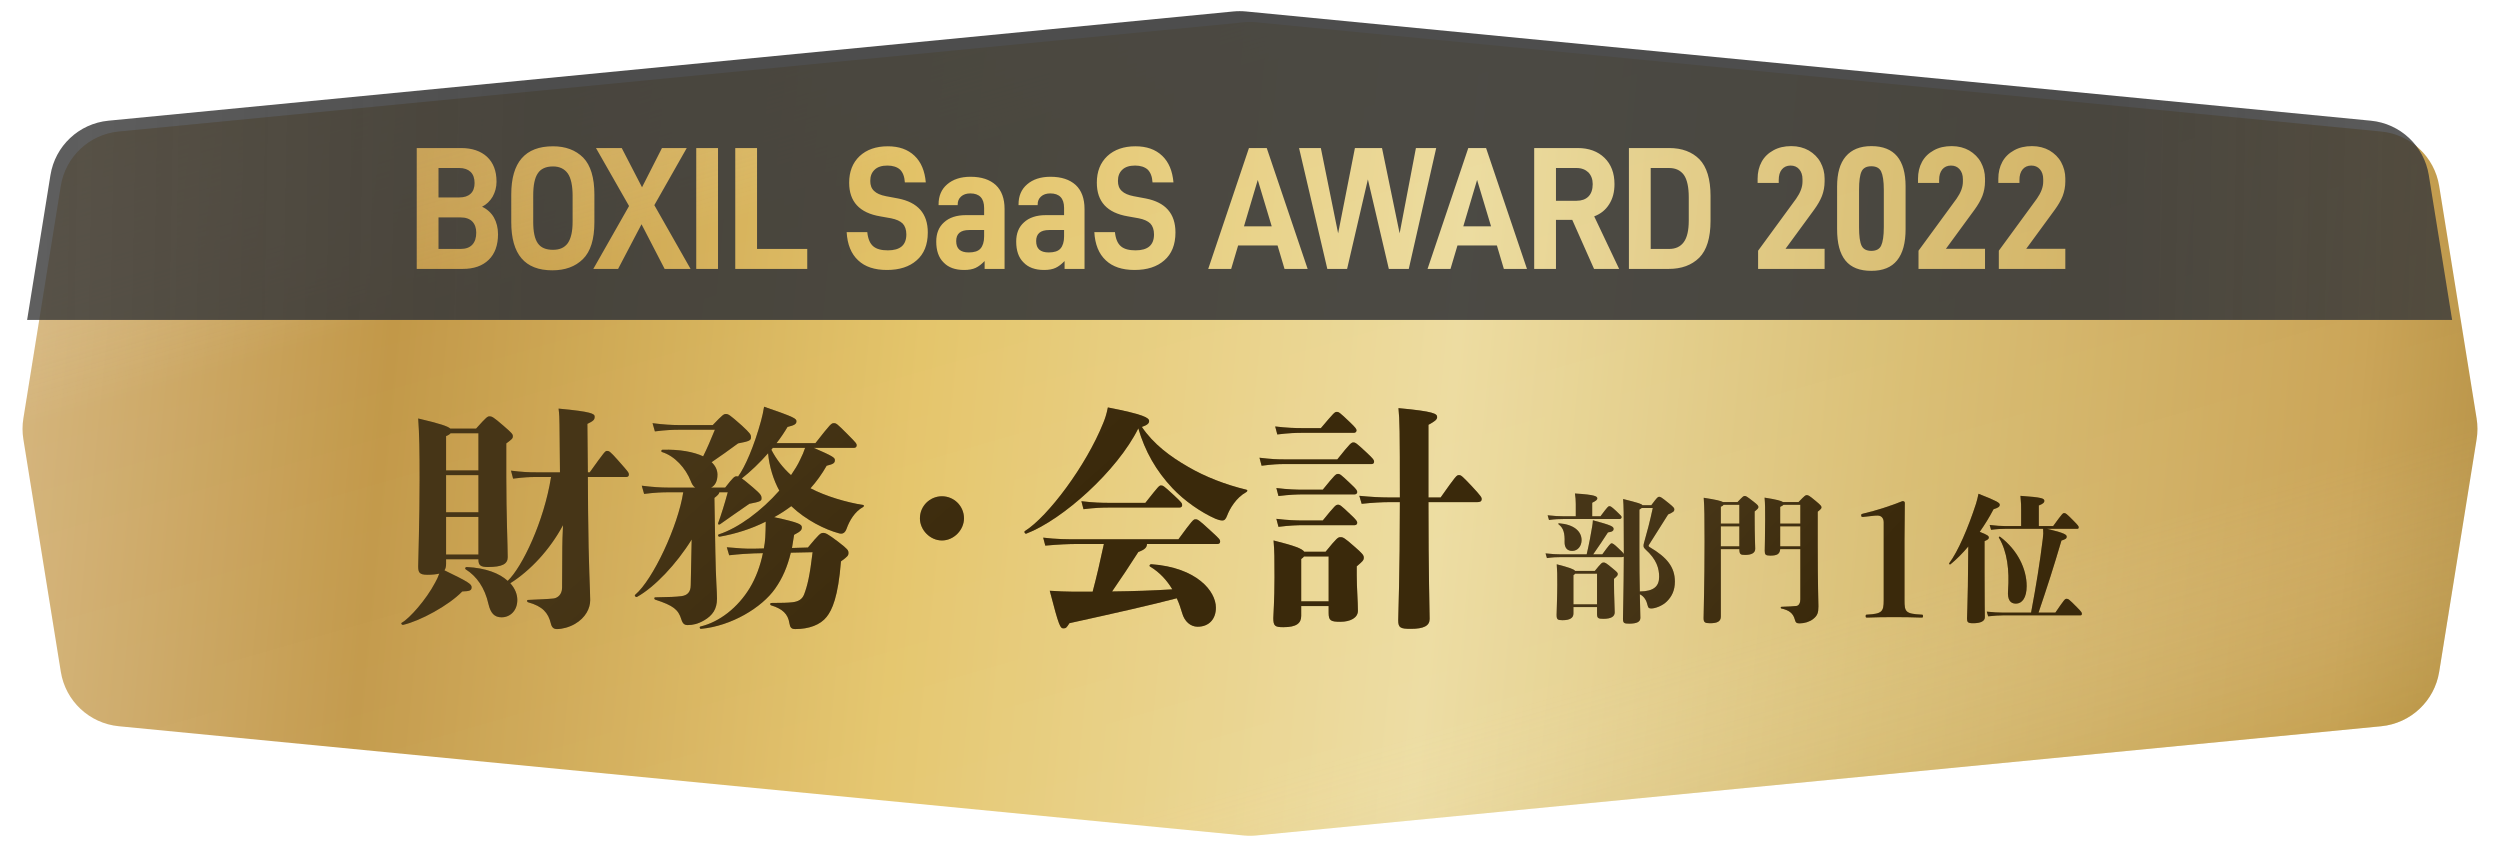 <svg width="461" height="159" viewBox="0 0 461 159" fill="none" xmlns="http://www.w3.org/2000/svg">
<g filter="url(#filter0_d_3095_27392)">
<path d="M9.215 32.292C10.082 26.907 14.473 22.784 19.902 22.256L227.34 2.113C228.111 2.038 228.888 2.038 229.659 2.113L437.097 22.256C442.526 22.784 446.917 26.907 447.784 32.292L454.692 75.178C454.896 76.442 454.896 77.731 454.692 78.995L447.784 121.881C446.917 127.267 442.526 131.389 437.097 131.917L229.659 152.06C228.888 152.135 228.111 152.135 227.34 152.06L19.902 131.917C14.473 131.389 10.082 127.267 9.215 121.881L2.307 78.995C2.103 77.731 2.103 76.442 2.307 75.178L9.215 32.292Z" fill="url(#paint0_linear_3095_27392)"/>
<path d="M9.215 32.292C10.082 26.907 14.473 22.784 19.902 22.256L227.34 2.113C228.111 2.038 228.888 2.038 229.659 2.113L437.097 22.256C442.526 22.784 446.917 26.907 447.784 32.292L454.692 75.178C454.896 76.442 454.896 77.731 454.692 78.995L447.784 121.881C446.917 127.267 442.526 131.389 437.097 131.917L229.659 152.06C228.888 152.135 228.111 152.135 227.34 152.06L19.902 131.917C14.473 131.389 10.082 127.267 9.215 121.881L2.307 78.995C2.103 77.731 2.103 76.442 2.307 75.178L9.215 32.292Z" fill="url(#paint1_linear_3095_27392)" fill-opacity="0.3" style="mix-blend-mode:hard-light"/>
</g>
<path fill-rule="evenodd" clip-rule="evenodd" d="M5 59H452.173L447.871 32.292C447.004 26.907 442.613 22.784 437.184 22.256L229.747 2.113C228.975 2.038 228.198 2.038 227.427 2.113L19.989 22.256C14.56 22.784 10.169 26.906 9.302 32.292L5 59ZM324.195 49.588H336.457V45.873H329.254L334.526 38.669C335.139 37.83 335.63 36.99 335.967 36.15C336.273 35.342 336.457 34.438 336.457 33.469V32.919C336.457 31.821 336.181 30.82 335.691 29.915C335.201 29.011 334.465 28.3 333.545 27.751C332.626 27.234 331.553 26.943 330.326 26.943C329.039 26.943 327.935 27.202 327.016 27.719C326.065 28.235 325.33 28.946 324.839 29.851C324.349 30.755 324.104 31.789 324.104 32.952V33.727H327.997V33.21C327.997 32.37 328.181 31.724 328.579 31.24C328.947 30.788 329.499 30.529 330.173 30.529C330.848 30.529 331.369 30.755 331.767 31.207C332.166 31.66 332.38 32.273 332.38 33.049V33.501C332.38 34.502 331.982 35.536 331.215 36.634L324.195 46.228V49.588ZM101.849 49.846C96.791 49.846 94.277 46.907 94.277 40.963V35.859C94.277 29.948 96.822 26.976 101.972 26.976C104.301 26.976 106.171 27.686 107.551 29.075C108.899 30.464 109.605 32.726 109.605 35.859V40.963C109.605 44.129 108.899 46.39 107.489 47.779C106.079 49.168 104.209 49.846 101.849 49.846ZM101.972 46.067C103.198 46.067 104.087 45.679 104.7 44.839C105.282 43.999 105.589 42.707 105.589 40.898V36.085C105.589 34.212 105.282 32.823 104.7 31.983C104.087 31.143 103.198 30.691 101.972 30.691C100.684 30.691 99.734 31.11 99.182 31.95C98.6 32.79 98.324 34.147 98.324 36.085V40.898C98.324 42.74 98.6 44.064 99.182 44.872C99.734 45.679 100.684 46.067 101.972 46.067ZM88.892 38.12C89.843 38.573 90.579 39.251 91.069 40.091C91.559 40.963 91.835 41.997 91.835 43.192C91.835 45.227 91.253 46.81 90.119 47.908C88.954 49.039 87.36 49.588 85.337 49.588H76.845V27.299H84.999C87.053 27.299 88.647 27.848 89.812 28.914C90.977 30.012 91.559 31.53 91.559 33.501C91.559 34.502 91.314 35.407 90.854 36.247C90.364 37.087 89.72 37.7 88.892 38.12ZM84.693 30.981H80.861V36.408H84.693C85.612 36.408 86.287 36.182 86.777 35.73C87.268 35.278 87.513 34.599 87.513 33.759C87.513 32.855 87.268 32.176 86.777 31.692C86.287 31.24 85.612 30.981 84.693 30.981ZM84.938 45.905C85.888 45.905 86.593 45.647 87.084 45.13C87.574 44.613 87.82 43.87 87.82 42.901C87.82 42.029 87.574 41.351 87.084 40.834C86.593 40.349 85.888 40.091 84.938 40.091H80.861V45.905H84.938ZM115.998 37.991L109.407 49.588H113.975L118.297 41.351L122.558 49.588H127.34L120.658 37.83L126.635 27.299H122.068L118.389 34.535L114.649 27.299H109.898L115.998 37.991ZM128.387 49.588V27.299H132.402V49.588H128.387ZM135.582 27.299V49.588H148.856V45.905H139.598V27.299H135.582ZM163.544 49.782C161.275 49.782 159.497 49.2 158.241 48.005C156.953 46.81 156.248 45.066 156.125 42.804H159.927C160.049 44.032 160.417 44.904 161.03 45.421C161.643 45.938 162.532 46.164 163.728 46.164C165.996 46.164 167.13 45.195 167.13 43.224C167.13 42.352 166.885 41.674 166.456 41.221C165.996 40.769 165.291 40.446 164.31 40.252L162.318 39.897C158.486 39.251 156.585 37.184 156.585 33.695C156.585 31.627 157.229 30.012 158.516 28.785C159.804 27.589 161.551 26.976 163.697 26.976C165.782 26.976 167.406 27.557 168.633 28.72C169.859 29.883 170.533 31.53 170.717 33.63H166.855C166.793 32.564 166.487 31.789 165.966 31.272C165.414 30.788 164.647 30.529 163.636 30.529C162.594 30.529 161.797 30.788 161.275 31.304C160.724 31.821 160.478 32.499 160.478 33.372C160.478 34.147 160.693 34.761 161.183 35.213C161.643 35.665 162.379 35.988 163.391 36.182L165.628 36.602C169.246 37.313 171.085 39.38 171.085 42.869C171.085 45.13 170.38 46.842 169.031 48.005C167.682 49.2 165.843 49.782 163.544 49.782ZM183.618 34.115C182.515 33.113 180.982 32.596 178.959 32.596C177.15 32.596 175.709 33.081 174.667 33.986C173.594 34.89 173.073 36.15 173.073 37.7V37.83H176.598V37.733C176.598 37.119 176.782 36.634 177.211 36.247C177.64 35.859 178.192 35.665 178.928 35.665C180.614 35.665 181.472 36.57 181.472 38.346V39.671H178.1C176.384 39.671 175.035 40.123 174.085 40.995C173.104 41.867 172.644 43.063 172.644 44.549C172.644 46.196 173.073 47.488 173.993 48.393C174.882 49.33 176.138 49.782 177.794 49.782C178.652 49.782 179.357 49.653 179.909 49.394C180.461 49.136 181.012 48.716 181.564 48.134V49.588H185.243V38.54C185.243 36.602 184.691 35.116 183.618 34.115ZM180.798 45.841C180.369 46.325 179.633 46.551 178.652 46.551C177.089 46.551 176.322 45.873 176.322 44.452C176.322 43.095 177.119 42.417 178.713 42.417H181.472V43.612C181.472 44.613 181.227 45.356 180.798 45.841ZM193.703 32.596C195.726 32.596 197.259 33.113 198.362 34.115C199.435 35.116 199.987 36.602 199.987 38.54V49.588H196.308V48.134C195.757 48.716 195.205 49.136 194.653 49.394C194.101 49.653 193.396 49.782 192.538 49.782C190.883 49.782 189.626 49.33 188.737 48.393C187.817 47.488 187.388 46.196 187.388 44.549C187.388 43.063 187.848 41.867 188.829 40.995C189.779 40.123 191.128 39.671 192.844 39.671H196.216V38.346C196.216 36.57 195.358 35.665 193.672 35.665C192.936 35.665 192.385 35.859 191.955 36.247C191.526 36.634 191.342 37.119 191.342 37.733V37.83H187.817V37.7C187.817 36.15 188.338 34.89 189.411 33.986C190.453 33.081 191.894 32.596 193.703 32.596ZM193.396 46.551C194.377 46.551 195.113 46.325 195.542 45.841C195.971 45.356 196.216 44.613 196.216 43.612V42.417H193.458C191.864 42.417 191.066 43.095 191.066 44.452C191.066 45.873 191.833 46.551 193.396 46.551ZM203.91 48.005C205.167 49.2 206.945 49.782 209.213 49.782C211.512 49.782 213.352 49.2 214.701 48.005C216.049 46.842 216.754 45.13 216.754 42.869C216.754 39.38 214.915 37.313 211.298 36.602L209.06 36.182C208.048 35.988 207.313 35.665 206.853 35.213C206.362 34.761 206.148 34.147 206.148 33.372C206.148 32.499 206.393 31.821 206.945 31.304C207.466 30.788 208.263 30.529 209.305 30.529C210.317 30.529 211.083 30.788 211.635 31.272C212.156 31.789 212.463 32.564 212.524 33.63H216.387C216.203 31.53 215.528 29.883 214.302 28.72C213.076 27.557 211.451 26.976 209.367 26.976C207.221 26.976 205.473 27.589 204.186 28.785C202.898 30.012 202.255 31.627 202.255 33.695C202.255 37.184 204.155 39.251 207.987 39.897L209.98 40.252C210.961 40.446 211.666 40.769 212.126 41.221C212.555 41.674 212.8 42.352 212.8 43.224C212.8 45.195 211.666 46.164 209.397 46.164C208.202 46.164 207.313 45.938 206.7 45.421C206.087 44.904 205.719 44.032 205.596 42.804H201.795C201.918 45.066 202.623 46.81 203.91 48.005ZM236.867 49.588L235.579 45.259H228.314L227.027 49.588H222.796L230.307 27.299H233.587L241.128 49.588H236.867ZM229.387 41.738H234.506L231.931 33.178L229.387 41.738ZM264.836 27.299H261.096L258.092 43.03L254.843 27.299H249.846L246.75 43.03L243.562 27.299H239.546L244.757 49.588H248.405L252.237 33.081L256.1 49.588H259.778L264.836 27.299ZM277.312 49.588L276.024 45.259H268.759L267.472 49.588H263.241L270.752 27.299H274.032L281.573 49.588H277.312ZM269.832 41.738H274.951L272.376 33.178L269.832 41.738ZM289.925 40.543L293.94 49.588H298.569L293.971 39.897C295.167 39.445 296.086 38.702 296.73 37.668C297.374 36.667 297.711 35.439 297.711 33.953C297.711 31.918 297.098 30.303 295.872 29.108C294.645 27.913 292.99 27.299 290.936 27.299H282.905V49.588H286.92V40.543H289.925ZM286.92 37.022V30.981H290.722C291.641 30.981 292.346 31.272 292.898 31.789C293.419 32.338 293.695 33.049 293.695 33.953C293.695 34.955 293.419 35.73 292.898 36.247C292.377 36.764 291.641 37.022 290.722 37.022H286.92ZM300.373 49.588V27.299H307.822C310.152 27.299 312.022 28.009 313.371 29.366C314.719 30.755 315.424 33.016 315.424 36.15V40.705C315.424 43.87 314.719 46.132 313.34 47.521C311.93 48.91 310.06 49.588 307.699 49.588H300.373ZM304.389 45.905H307.791C308.987 45.905 309.876 45.486 310.489 44.646C311.102 43.806 311.409 42.481 311.409 40.672V36.376C311.409 34.502 311.102 33.113 310.52 32.273C309.907 31.433 309.018 30.981 307.791 30.981H304.389V45.905ZM345.076 49.943C342.931 49.943 341.336 49.33 340.294 48.038C339.252 46.745 338.762 44.839 338.762 42.255V34.373C338.762 31.95 339.283 30.109 340.356 28.849C341.428 27.589 342.992 26.943 345.076 26.943C347.222 26.943 348.786 27.589 349.828 28.817C350.87 30.077 351.391 31.918 351.391 34.373V42.255C351.391 44.807 350.87 46.713 349.828 48.005C348.786 49.297 347.222 49.943 345.076 49.943ZM345.076 46.261C345.965 46.261 346.578 45.938 346.885 45.292C347.192 44.646 347.375 43.515 347.375 41.9V34.987C347.375 33.404 347.192 32.273 346.885 31.627C346.578 30.981 345.965 30.658 345.076 30.658C344.157 30.658 343.574 30.981 343.268 31.627C342.961 32.273 342.808 33.404 342.808 34.987V41.9C342.808 43.515 342.961 44.646 343.268 45.292C343.574 45.938 344.187 46.261 345.076 46.261ZM366.036 49.588V45.873H358.832L364.104 38.669C364.717 37.83 365.208 36.99 365.545 36.15C365.852 35.342 366.036 34.438 366.036 33.469V32.919C366.036 31.821 365.76 30.82 365.269 29.915C364.779 29.011 364.043 28.3 363.123 27.751C362.204 27.234 361.131 26.943 359.905 26.943C358.617 26.943 357.514 27.202 356.594 27.719C355.644 28.235 354.908 28.946 354.417 29.851C353.927 30.755 353.682 31.789 353.682 32.952V33.727H357.575V33.21C357.575 32.37 357.759 31.724 358.157 31.24C358.525 30.788 359.077 30.529 359.751 30.529C360.426 30.529 360.947 30.755 361.345 31.207C361.744 31.66 361.958 32.273 361.958 33.049V33.501C361.958 34.502 361.56 35.536 360.794 36.634L353.774 46.228V49.588H366.036ZM380.845 49.588H368.583V46.228L375.603 36.634C376.37 35.536 376.768 34.502 376.768 33.501V33.049C376.768 32.273 376.554 31.66 376.155 31.207C375.757 30.755 375.235 30.529 374.561 30.529C373.887 30.529 373.335 30.788 372.967 31.24C372.568 31.724 372.385 32.37 372.385 33.21V33.727H368.491V32.952C368.491 31.789 368.737 30.755 369.227 29.851C369.718 28.946 370.453 28.235 371.404 27.719C372.323 27.202 373.427 26.943 374.714 26.943C375.94 26.943 377.013 27.234 377.933 27.751C378.853 28.3 379.588 29.011 380.079 29.915C380.569 30.82 380.845 31.821 380.845 32.919V33.469C380.845 34.438 380.661 35.342 380.355 36.15C380.018 36.99 379.527 37.83 378.914 38.669L373.641 45.873H380.845V49.588Z" fill="url(#paint2_linear_3095_27392)" fill-opacity="0.9"/>
<path d="M82.256 103.128H88.22V103.215C88.22 104.255 88.652 104.558 89.948 104.558C92.628 104.558 93.622 103.995 93.622 102.738C93.622 100.614 93.362 95.023 93.362 87.915V81.761C94.443 80.981 94.572 80.808 94.572 80.461C94.572 80.071 94.443 79.897 92.844 78.511C90.899 76.82 90.683 76.777 90.251 76.777C89.905 76.777 89.732 76.864 87.788 79.031H83.034C82.559 78.597 81.176 78.121 77.114 77.167C77.33 80.244 77.373 82.931 77.373 88.522C77.373 96.107 77.114 103.215 77.114 104.428C77.114 105.555 77.33 105.988 78.799 105.988C79.75 105.988 80.484 105.902 81.003 105.772C80.787 106.378 80.571 106.855 80.225 107.462C78.583 110.582 75.514 114.05 74.088 114.83C73.872 114.96 74.088 115.263 74.348 115.22C77.416 114.526 82.731 111.666 85.238 109.066C86.621 109.022 86.966 108.892 86.966 108.285C86.966 107.722 86.448 107.332 81.954 105.165C82.17 104.862 82.256 104.471 82.256 103.951V103.128ZM88.22 87.612V94.46H82.256V87.612H88.22ZM88.22 79.897V86.745H82.256V80.418C82.688 80.244 82.948 80.071 83.077 79.897H88.22ZM82.256 102.261V95.327H88.22V102.261H82.256ZM108.401 87.092L108.315 78.164C109.482 77.6 109.654 77.384 109.654 76.82C109.654 76.3 109.093 75.91 102.999 75.347C103.129 76.257 103.172 77.34 103.172 78.294L103.259 87.092H98.808C97.468 87.092 96.387 87.049 94.227 86.789L94.616 88.262C96.69 88.002 97.684 87.959 98.808 87.959H101.616C100.32 96.15 96.301 104.558 93.622 107.115C92.109 105.728 89.603 104.731 86.059 104.558C85.8 104.558 85.67 104.862 85.886 104.992C87.874 106.248 89.387 108.329 90.078 111.406C90.467 113.053 91.158 113.833 92.498 113.833C94.054 113.833 95.394 112.619 95.394 110.626C95.394 109.586 94.961 108.502 94.097 107.549C97.814 105.208 101.4 101.351 103.82 96.844C103.734 98.621 103.691 100.181 103.691 100.874L103.648 108.372C103.648 109.629 102.826 110.279 102.049 110.366C100.709 110.496 99.845 110.496 97.381 110.626C97.122 110.626 97.122 110.973 97.381 111.059C100.061 111.796 101.098 113.01 101.573 114.96C101.746 115.697 102.092 116 102.697 116C103.691 116 104.987 115.653 106.024 115.047C107.969 113.92 108.833 112.186 108.833 110.669C108.833 108.979 108.531 104.341 108.444 94.373L108.401 87.959H115.488C115.791 87.959 115.964 87.785 115.964 87.525C115.964 87.092 115.748 86.919 113.889 84.795C112.463 83.191 112.291 83.148 111.945 83.148C111.599 83.148 111.513 83.235 108.747 87.092H108.401Z" fill="url(#paint3_linear_3095_27392)" style="mix-blend-mode:multiply"/>
<path d="M82.256 103.128H88.22V103.215C88.22 104.255 88.652 104.558 89.948 104.558C92.628 104.558 93.622 103.995 93.622 102.738C93.622 100.614 93.362 95.023 93.362 87.915V81.761C94.443 80.981 94.572 80.808 94.572 80.461C94.572 80.071 94.443 79.897 92.844 78.511C90.899 76.82 90.683 76.777 90.251 76.777C89.905 76.777 89.732 76.864 87.788 79.031H83.034C82.559 78.597 81.176 78.121 77.114 77.167C77.33 80.244 77.373 82.931 77.373 88.522C77.373 96.107 77.114 103.215 77.114 104.428C77.114 105.555 77.33 105.988 78.799 105.988C79.75 105.988 80.484 105.902 81.003 105.772C80.787 106.378 80.571 106.855 80.225 107.462C78.583 110.582 75.514 114.05 74.088 114.83C73.872 114.96 74.088 115.263 74.348 115.22C77.416 114.526 82.731 111.666 85.238 109.066C86.621 109.022 86.966 108.892 86.966 108.285C86.966 107.722 86.448 107.332 81.954 105.165C82.17 104.862 82.256 104.471 82.256 103.951V103.128ZM88.22 87.612V94.46H82.256V87.612H88.22ZM88.22 79.897V86.745H82.256V80.418C82.688 80.244 82.948 80.071 83.077 79.897H88.22ZM82.256 102.261V95.327H88.22V102.261H82.256ZM108.401 87.092L108.315 78.164C109.482 77.6 109.654 77.384 109.654 76.82C109.654 76.3 109.093 75.91 102.999 75.347C103.129 76.257 103.172 77.34 103.172 78.294L103.259 87.092H98.808C97.468 87.092 96.387 87.049 94.227 86.789L94.616 88.262C96.69 88.002 97.684 87.959 98.808 87.959H101.616C100.32 96.15 96.301 104.558 93.622 107.115C92.109 105.728 89.603 104.731 86.059 104.558C85.8 104.558 85.67 104.862 85.886 104.992C87.874 106.248 89.387 108.329 90.078 111.406C90.467 113.053 91.158 113.833 92.498 113.833C94.054 113.833 95.394 112.619 95.394 110.626C95.394 109.586 94.961 108.502 94.097 107.549C97.814 105.208 101.4 101.351 103.82 96.844C103.734 98.621 103.691 100.181 103.691 100.874L103.648 108.372C103.648 109.629 102.826 110.279 102.049 110.366C100.709 110.496 99.845 110.496 97.381 110.626C97.122 110.626 97.122 110.973 97.381 111.059C100.061 111.796 101.098 113.01 101.573 114.96C101.746 115.697 102.092 116 102.697 116C103.691 116 104.987 115.653 106.024 115.047C107.969 113.92 108.833 112.186 108.833 110.669C108.833 108.979 108.531 104.341 108.444 94.373L108.401 87.959H115.488C115.791 87.959 115.964 87.785 115.964 87.525C115.964 87.092 115.748 86.919 113.889 84.795C112.463 83.191 112.291 83.148 111.945 83.148C111.599 83.148 111.513 83.235 108.747 87.092H108.401Z" fill="black" fill-opacity="0.5"/>
<path d="M157.493 82.585C157.796 82.585 157.969 82.368 157.969 82.151C157.969 81.804 157.926 81.718 156.24 80.028C154.339 78.121 154.209 78.034 153.777 78.034C153.302 78.034 153.215 78.077 150.363 81.718H143.189C143.967 80.721 144.659 79.681 145.22 78.727C146.474 78.424 146.863 78.207 146.863 77.687C146.863 77.21 146.603 76.95 140.899 75C140.769 75.823 140.553 76.82 140.337 77.6C139.041 82.325 137.398 86.095 136.102 87.872C136.016 87.829 135.929 87.829 135.843 87.829C135.454 87.829 135.238 87.959 133.725 89.909H131.132C131.867 89.519 132.299 88.739 132.299 87.525C132.299 86.659 131.91 85.878 131.219 85.228C132.861 84.102 134.287 83.105 136.102 81.761C138.22 81.371 138.479 81.198 138.479 80.634C138.479 80.157 138.392 79.941 136.793 78.467C134.503 76.43 134.287 76.344 133.855 76.344C133.466 76.344 133.293 76.43 131.435 78.38H125.169C123.915 78.38 122.36 78.294 120.329 78.034L120.761 79.551C122.749 79.291 124.175 79.247 125.169 79.247H131.824C131.046 81.154 130.398 82.671 129.663 84.145C127.891 83.321 125.341 82.845 122.187 82.931C121.928 82.931 121.841 83.278 122.1 83.365C124.434 84.102 126.422 86.312 127.373 88.696C127.589 89.259 127.805 89.649 128.194 89.909H123.181C121.927 89.909 120.372 89.822 118.341 89.562L118.773 91.079C120.761 90.819 122.187 90.776 123.181 90.776H125.99C125.039 96.974 120.415 106.899 117.131 109.672C116.915 109.846 117.26 110.192 117.476 110.062C120.674 108.285 124.693 104.081 127.545 99.487C127.502 102.434 127.373 106.985 127.373 107.895C127.373 109.239 126.681 109.802 125.644 109.932C124.607 110.062 123.526 110.106 120.847 110.149C120.588 110.149 120.588 110.496 120.847 110.582C124.175 111.666 125.082 112.403 125.644 114.223C125.903 115.047 126.249 115.263 126.811 115.263C127.762 115.263 128.712 115.047 129.836 114.396C131.392 113.486 132.213 112.316 132.213 110.366C132.213 108.979 131.997 106.942 131.91 101.741L131.737 91.816C132.342 91.339 132.602 91.079 132.645 90.776H134.201C133.639 92.856 132.947 95.067 132.429 96.454C132.342 96.713 132.558 96.8 132.774 96.67C134.719 95.327 135.756 94.546 138.176 92.9C140.207 92.51 140.424 92.379 140.424 91.903C140.424 91.383 140.337 91.166 138.825 89.866C137.787 88.999 137.182 88.479 136.793 88.219C138.392 86.962 140.078 85.358 141.634 83.581C141.85 86.008 142.628 88.522 143.708 90.472C140.467 94.156 136.188 97.364 132.558 98.534C132.299 98.621 132.429 99.011 132.688 98.967C135.627 98.447 138.522 97.537 141.201 96.193C141.201 97.277 141.158 98.361 141.115 99.141C141.072 99.791 140.985 100.484 140.856 101.134L138.997 101.178C137.701 101.221 135.972 101.091 134.028 100.918L134.46 102.391C136.361 102.174 137.917 102.088 138.997 102.044L140.683 102.001C140.207 104.341 139.386 106.552 138.263 108.415C136.059 112.056 132.645 114.7 129.188 115.523C128.928 115.567 129.015 116 129.274 115.957C134.849 115.437 140.467 112.056 142.93 108.545C144.313 106.595 145.22 104.428 145.825 101.914L149.844 101.828C149.326 106.205 148.894 107.982 148.289 109.586C147.943 110.496 147.252 110.929 146.128 111.059C145.35 111.146 144.226 111.189 142.239 111.189C141.979 111.189 141.936 111.536 142.195 111.623C144.313 112.273 145.307 113.226 145.566 114.916C145.696 115.697 145.912 116 146.646 116C149.196 116 151.271 115.22 152.437 113.746C153.431 112.489 154.555 110.106 155.073 103.518C156.327 102.608 156.456 102.434 156.456 101.958C156.456 101.481 156.327 101.264 154.641 99.964C152.524 98.361 152.221 98.274 151.789 98.274C151.314 98.274 151.098 98.404 148.98 100.961L146.041 101.048C146.171 100.267 146.301 99.444 146.43 98.621C147.684 97.97 147.857 97.71 147.857 97.234C147.857 96.713 147.424 96.367 142.757 95.37C143.881 94.763 144.918 94.07 145.912 93.333C148.591 95.89 152.135 97.667 154.771 98.361C155.462 98.534 155.851 98.187 156.111 97.494C156.629 96.02 157.623 94.33 159.136 93.506C159.352 93.376 159.395 93.16 159.136 93.116C156.111 92.639 152.264 91.513 149.455 90.039C150.579 88.782 151.573 87.395 152.437 85.878C153.777 85.575 153.95 85.315 153.95 84.838C153.95 84.405 153.647 84.145 150.06 82.585H157.493ZM142.498 82.585H148.462C148.202 83.365 147.986 83.885 147.554 84.752C147.122 85.705 146.517 86.659 145.869 87.612C144.356 86.269 143.103 84.622 142.239 82.931L142.498 82.585Z" fill="url(#paint4_linear_3095_27392)" style="mix-blend-mode:multiply"/>
<path d="M157.493 82.585C157.796 82.585 157.969 82.368 157.969 82.151C157.969 81.804 157.926 81.718 156.24 80.028C154.339 78.121 154.209 78.034 153.777 78.034C153.302 78.034 153.215 78.077 150.363 81.718H143.189C143.967 80.721 144.659 79.681 145.22 78.727C146.474 78.424 146.863 78.207 146.863 77.687C146.863 77.21 146.603 76.95 140.899 75C140.769 75.823 140.553 76.82 140.337 77.6C139.041 82.325 137.398 86.095 136.102 87.872C136.016 87.829 135.929 87.829 135.843 87.829C135.454 87.829 135.238 87.959 133.725 89.909H131.132C131.867 89.519 132.299 88.739 132.299 87.525C132.299 86.659 131.91 85.878 131.219 85.228C132.861 84.102 134.287 83.105 136.102 81.761C138.22 81.371 138.479 81.198 138.479 80.634C138.479 80.157 138.392 79.941 136.793 78.467C134.503 76.43 134.287 76.344 133.855 76.344C133.466 76.344 133.293 76.43 131.435 78.38H125.169C123.915 78.38 122.36 78.294 120.329 78.034L120.761 79.551C122.749 79.291 124.175 79.247 125.169 79.247H131.824C131.046 81.154 130.398 82.671 129.663 84.145C127.891 83.321 125.341 82.845 122.187 82.931C121.928 82.931 121.841 83.278 122.1 83.365C124.434 84.102 126.422 86.312 127.373 88.696C127.589 89.259 127.805 89.649 128.194 89.909H123.181C121.927 89.909 120.372 89.822 118.341 89.562L118.773 91.079C120.761 90.819 122.187 90.776 123.181 90.776H125.99C125.039 96.974 120.415 106.899 117.131 109.672C116.915 109.846 117.26 110.192 117.476 110.062C120.674 108.285 124.693 104.081 127.545 99.487C127.502 102.434 127.373 106.985 127.373 107.895C127.373 109.239 126.681 109.802 125.644 109.932C124.607 110.062 123.526 110.106 120.847 110.149C120.588 110.149 120.588 110.496 120.847 110.582C124.175 111.666 125.082 112.403 125.644 114.223C125.903 115.047 126.249 115.263 126.811 115.263C127.762 115.263 128.712 115.047 129.836 114.396C131.392 113.486 132.213 112.316 132.213 110.366C132.213 108.979 131.997 106.942 131.91 101.741L131.737 91.816C132.342 91.339 132.602 91.079 132.645 90.776H134.201C133.639 92.856 132.947 95.067 132.429 96.454C132.342 96.713 132.558 96.8 132.774 96.67C134.719 95.327 135.756 94.546 138.176 92.9C140.207 92.51 140.424 92.379 140.424 91.903C140.424 91.383 140.337 91.166 138.825 89.866C137.787 88.999 137.182 88.479 136.793 88.219C138.392 86.962 140.078 85.358 141.634 83.581C141.85 86.008 142.628 88.522 143.708 90.472C140.467 94.156 136.188 97.364 132.558 98.534C132.299 98.621 132.429 99.011 132.688 98.967C135.627 98.447 138.522 97.537 141.201 96.193C141.201 97.277 141.158 98.361 141.115 99.141C141.072 99.791 140.985 100.484 140.856 101.134L138.997 101.178C137.701 101.221 135.972 101.091 134.028 100.918L134.46 102.391C136.361 102.174 137.917 102.088 138.997 102.044L140.683 102.001C140.207 104.341 139.386 106.552 138.263 108.415C136.059 112.056 132.645 114.7 129.188 115.523C128.928 115.567 129.015 116 129.274 115.957C134.849 115.437 140.467 112.056 142.93 108.545C144.313 106.595 145.22 104.428 145.825 101.914L149.844 101.828C149.326 106.205 148.894 107.982 148.289 109.586C147.943 110.496 147.252 110.929 146.128 111.059C145.35 111.146 144.226 111.189 142.239 111.189C141.979 111.189 141.936 111.536 142.195 111.623C144.313 112.273 145.307 113.226 145.566 114.916C145.696 115.697 145.912 116 146.646 116C149.196 116 151.271 115.22 152.437 113.746C153.431 112.489 154.555 110.106 155.073 103.518C156.327 102.608 156.456 102.434 156.456 101.958C156.456 101.481 156.327 101.264 154.641 99.964C152.524 98.361 152.221 98.274 151.789 98.274C151.314 98.274 151.098 98.404 148.98 100.961L146.041 101.048C146.171 100.267 146.301 99.444 146.43 98.621C147.684 97.97 147.857 97.71 147.857 97.234C147.857 96.713 147.424 96.367 142.757 95.37C143.881 94.763 144.918 94.07 145.912 93.333C148.591 95.89 152.135 97.667 154.771 98.361C155.462 98.534 155.851 98.187 156.111 97.494C156.629 96.02 157.623 94.33 159.136 93.506C159.352 93.376 159.395 93.16 159.136 93.116C156.111 92.639 152.264 91.513 149.455 90.039C150.579 88.782 151.573 87.395 152.437 85.878C153.777 85.575 153.95 85.315 153.95 84.838C153.95 84.405 153.647 84.145 150.06 82.585H157.493ZM142.498 82.585H148.462C148.202 83.365 147.986 83.885 147.554 84.752C147.122 85.705 146.517 86.659 145.869 87.612C144.356 86.269 143.103 84.622 142.239 82.931L142.498 82.585Z" fill="black" fill-opacity="0.5"/>
<path d="M177.759 95.587C177.759 93.29 175.9 91.513 173.696 91.513C171.492 91.513 169.634 93.29 169.634 95.587C169.634 97.71 171.492 99.661 173.696 99.661C175.9 99.661 177.759 97.71 177.759 95.587Z" fill="url(#paint5_linear_3095_27392)" style="mix-blend-mode:multiply"/>
<path d="M177.759 95.587C177.759 93.29 175.9 91.513 173.696 91.513C171.492 91.513 169.634 93.29 169.634 95.587C169.634 97.71 171.492 99.661 173.696 99.661C175.9 99.661 177.759 97.71 177.759 95.587Z" fill="black" fill-opacity="0.5"/>
<path d="M198.672 99.444C196.9 99.444 194.783 99.444 192.363 99.141L192.752 100.614C195.128 100.397 197.116 100.311 198.672 100.311H203.555C202.907 103.345 202.216 106.378 201.481 109.109H198.024C196.641 109.109 194.999 109.022 193.573 108.936C195.301 115.61 195.517 115.87 196.122 115.87C196.555 115.87 196.684 115.74 197.203 114.916C205.673 113.053 212.371 111.536 216.995 110.322C217.427 111.233 217.73 112.186 217.989 113.053C218.421 114.613 219.545 115.567 220.841 115.567C222.916 115.567 224.212 114.18 224.212 112.056C224.212 109.022 220.712 104.645 212.285 104.038C212.025 104.038 211.853 104.341 212.069 104.471C213.884 105.555 215.223 107.072 216.174 108.675C212.76 108.892 208.957 109.022 205.068 109.066C206.71 106.682 208.309 104.298 209.908 101.784C211.204 101.308 211.464 100.918 211.507 100.311H224.515C224.817 100.311 224.99 100.137 224.99 99.877C224.99 99.487 224.86 99.357 223.305 97.927C221.014 95.803 220.841 95.76 220.452 95.76C220.063 95.76 219.934 95.847 217.298 99.444H198.672ZM217.471 93.593C217.773 93.593 217.989 93.463 217.989 93.16C217.989 92.813 217.946 92.683 216.347 91.209C214.575 89.562 214.446 89.519 214.1 89.519C213.754 89.519 213.668 89.606 211.204 92.726H204.463C203.123 92.726 201.611 92.683 199.407 92.423L199.796 93.896C201.87 93.636 203.296 93.593 204.463 93.593H217.471ZM229.83 90.299C226.027 89.389 222.224 87.915 219.113 86.095C215.699 84.145 212.674 81.848 210.556 78.727C211.55 78.38 211.896 78.077 211.896 77.644C211.896 77.037 210.945 76.43 204.29 75.13C204.031 76.474 203.728 77.297 203.426 78.034C200.271 85.878 193.27 95.24 188.992 97.927C188.776 98.057 188.992 98.49 189.251 98.404C195.949 95.847 206.019 86.832 209.908 78.987C211.118 83.191 213.192 86.832 216.217 90.039C218.378 92.336 221.49 94.503 224.169 95.673C224.601 95.847 225.033 95.977 225.422 95.977C225.768 95.977 226.027 95.76 226.286 95.067C226.762 93.81 227.929 91.773 229.83 90.733C230.046 90.603 230.089 90.343 229.83 90.299Z" fill="url(#paint6_linear_3095_27392)" style="mix-blend-mode:multiply"/>
<path d="M198.672 99.444C196.9 99.444 194.783 99.444 192.363 99.141L192.752 100.614C195.128 100.397 197.116 100.311 198.672 100.311H203.555C202.907 103.345 202.216 106.378 201.481 109.109H198.024C196.641 109.109 194.999 109.022 193.573 108.936C195.301 115.61 195.517 115.87 196.122 115.87C196.555 115.87 196.684 115.74 197.203 114.916C205.673 113.053 212.371 111.536 216.995 110.322C217.427 111.233 217.73 112.186 217.989 113.053C218.421 114.613 219.545 115.567 220.841 115.567C222.916 115.567 224.212 114.18 224.212 112.056C224.212 109.022 220.712 104.645 212.285 104.038C212.025 104.038 211.853 104.341 212.069 104.471C213.884 105.555 215.223 107.072 216.174 108.675C212.76 108.892 208.957 109.022 205.068 109.066C206.71 106.682 208.309 104.298 209.908 101.784C211.204 101.308 211.464 100.918 211.507 100.311H224.515C224.817 100.311 224.99 100.137 224.99 99.877C224.99 99.487 224.86 99.357 223.305 97.927C221.014 95.803 220.841 95.76 220.452 95.76C220.063 95.76 219.934 95.847 217.298 99.444H198.672ZM217.471 93.593C217.773 93.593 217.989 93.463 217.989 93.16C217.989 92.813 217.946 92.683 216.347 91.209C214.575 89.562 214.446 89.519 214.1 89.519C213.754 89.519 213.668 89.606 211.204 92.726H204.463C203.123 92.726 201.611 92.683 199.407 92.423L199.796 93.896C201.87 93.636 203.296 93.593 204.463 93.593H217.471ZM229.83 90.299C226.027 89.389 222.224 87.915 219.113 86.095C215.699 84.145 212.674 81.848 210.556 78.727C211.55 78.38 211.896 78.077 211.896 77.644C211.896 77.037 210.945 76.43 204.29 75.13C204.031 76.474 203.728 77.297 203.426 78.034C200.271 85.878 193.27 95.24 188.992 97.927C188.776 98.057 188.992 98.49 189.251 98.404C195.949 95.847 206.019 86.832 209.908 78.987C211.118 83.191 213.192 86.832 216.217 90.039C218.378 92.336 221.49 94.503 224.169 95.673C224.601 95.847 225.033 95.977 225.422 95.977C225.768 95.977 226.027 95.76 226.286 95.067C226.762 93.81 227.929 91.773 229.83 90.733C230.046 90.603 230.089 90.343 229.83 90.299Z" fill="black" fill-opacity="0.5"/>
<path d="M249.666 79.811C249.968 79.811 250.141 79.594 250.141 79.377C250.141 79.117 250.012 78.901 248.931 77.861C246.986 75.997 246.857 75.954 246.511 75.954C246.122 75.954 246.036 76.04 243.572 78.944H240.158C238.819 78.944 237.306 78.901 235.146 78.641L235.534 80.114C237.609 79.854 239.035 79.811 240.158 79.811H249.666ZM252.907 85.575C253.209 85.575 253.382 85.402 253.382 85.142C253.382 84.838 253.296 84.665 251.999 83.451C250.098 81.674 249.925 81.588 249.579 81.588C249.19 81.588 249.061 81.631 246.598 84.708H236.744C235.491 84.708 234.411 84.665 232.25 84.405L232.639 85.878C234.713 85.618 235.707 85.575 236.744 85.575H252.907ZM240.375 90.299C239.035 90.299 237.522 90.256 235.362 89.996L235.751 91.469C237.825 91.209 239.251 91.166 240.375 91.166H249.795C250.098 91.166 250.271 90.949 250.271 90.733C250.271 90.472 250.141 90.213 249.061 89.216C247.203 87.439 247.073 87.395 246.727 87.395C246.338 87.395 246.209 87.482 243.918 90.299H240.375ZM240.375 95.977C239.035 95.977 237.522 95.933 235.362 95.673L235.751 97.147C237.825 96.887 239.251 96.844 240.375 96.844H249.795C250.098 96.844 250.271 96.627 250.271 96.41C250.271 96.15 250.141 95.89 249.061 94.893C247.203 93.116 247.073 93.073 246.727 93.073C246.338 93.073 246.209 93.16 243.918 95.977H240.375ZM240.504 101.741C240.115 101.178 238.819 100.658 234.843 99.661C235.016 101.784 235.016 102.825 235.016 106.508C235.016 110.799 234.8 113.27 234.8 113.963C234.8 115.437 235.102 115.653 236.658 115.653C239.078 115.653 239.942 114.916 239.942 113.573V111.753H244.999V113.01C244.999 114.44 245.388 114.656 247.159 114.656C249.018 114.656 250.4 113.92 250.4 112.619C250.4 110.929 250.184 108.415 250.184 106.118V104.428C251.308 103.475 251.481 103.301 251.481 102.825C251.481 102.391 251.265 102.088 249.709 100.744C247.894 99.141 247.635 99.054 247.203 99.054C246.727 99.054 246.554 99.141 244.437 101.741H240.504ZM239.942 110.886V103.085C240.202 102.911 240.375 102.738 240.461 102.608H244.999V110.886H239.942ZM263.408 91.729V78.337C264.575 77.687 265.007 77.384 265.007 76.907C265.007 76.3 264.489 75.867 257.877 75.26C258.093 77.6 258.136 78.944 258.136 91.729H255.975C254.722 91.729 252.777 91.643 250.66 91.426L251.092 92.9C253.123 92.683 254.981 92.596 255.975 92.596H258.136C258.136 106.075 257.833 113.226 257.833 114.396C257.833 115.783 258.266 115.957 260.167 115.957C262.544 115.957 263.624 115.393 263.624 114.136C263.624 113.01 263.408 105.555 263.408 92.596H272.354C272.915 92.596 273.218 92.466 273.218 92.033C273.218 91.729 273.175 91.556 271.317 89.562C269.545 87.699 269.415 87.612 269.026 87.612C268.594 87.612 268.508 87.699 265.655 91.729H263.408Z" fill="url(#paint7_linear_3095_27392)" style="mix-blend-mode:multiply"/>
<path d="M249.666 79.811C249.968 79.811 250.141 79.594 250.141 79.377C250.141 79.117 250.012 78.901 248.931 77.861C246.986 75.997 246.857 75.954 246.511 75.954C246.122 75.954 246.036 76.04 243.572 78.944H240.158C238.819 78.944 237.306 78.901 235.146 78.641L235.534 80.114C237.609 79.854 239.035 79.811 240.158 79.811H249.666ZM252.907 85.575C253.209 85.575 253.382 85.402 253.382 85.142C253.382 84.838 253.296 84.665 251.999 83.451C250.098 81.674 249.925 81.588 249.579 81.588C249.19 81.588 249.061 81.631 246.598 84.708H236.744C235.491 84.708 234.411 84.665 232.25 84.405L232.639 85.878C234.713 85.618 235.707 85.575 236.744 85.575H252.907ZM240.375 90.299C239.035 90.299 237.522 90.256 235.362 89.996L235.751 91.469C237.825 91.209 239.251 91.166 240.375 91.166H249.795C250.098 91.166 250.271 90.949 250.271 90.733C250.271 90.472 250.141 90.213 249.061 89.216C247.203 87.439 247.073 87.395 246.727 87.395C246.338 87.395 246.209 87.482 243.918 90.299H240.375ZM240.375 95.977C239.035 95.977 237.522 95.933 235.362 95.673L235.751 97.147C237.825 96.887 239.251 96.844 240.375 96.844H249.795C250.098 96.844 250.271 96.627 250.271 96.41C250.271 96.15 250.141 95.89 249.061 94.893C247.203 93.116 247.073 93.073 246.727 93.073C246.338 93.073 246.209 93.16 243.918 95.977H240.375ZM240.504 101.741C240.115 101.178 238.819 100.658 234.843 99.661C235.016 101.784 235.016 102.825 235.016 106.508C235.016 110.799 234.8 113.27 234.8 113.963C234.8 115.437 235.102 115.653 236.658 115.653C239.078 115.653 239.942 114.916 239.942 113.573V111.753H244.999V113.01C244.999 114.44 245.388 114.656 247.159 114.656C249.018 114.656 250.4 113.92 250.4 112.619C250.4 110.929 250.184 108.415 250.184 106.118V104.428C251.308 103.475 251.481 103.301 251.481 102.825C251.481 102.391 251.265 102.088 249.709 100.744C247.894 99.141 247.635 99.054 247.203 99.054C246.727 99.054 246.554 99.141 244.437 101.741H240.504ZM239.942 110.886V103.085C240.202 102.911 240.375 102.738 240.461 102.608H244.999V110.886H239.942ZM263.408 91.729V78.337C264.575 77.687 265.007 77.384 265.007 76.907C265.007 76.3 264.489 75.867 257.877 75.26C258.093 77.6 258.136 78.944 258.136 91.729H255.975C254.722 91.729 252.777 91.643 250.66 91.426L251.092 92.9C253.123 92.683 254.981 92.596 255.975 92.596H258.136C258.136 106.075 257.833 113.226 257.833 114.396C257.833 115.783 258.266 115.957 260.167 115.957C262.544 115.957 263.624 115.393 263.624 114.136C263.624 113.01 263.408 105.555 263.408 92.596H272.354C272.915 92.596 273.218 92.466 273.218 92.033C273.218 91.729 273.175 91.556 271.317 89.562C269.545 87.699 269.415 87.612 269.026 87.612C268.594 87.612 268.508 87.699 265.655 91.729H263.408Z" fill="black" fill-opacity="0.5"/>
<path d="M298.616 95.708C298.896 95.708 299.023 95.556 299.023 95.352C299.023 95.199 298.922 95.072 298.031 94.232C297.089 93.367 296.987 93.341 296.758 93.341C296.58 93.341 296.478 93.392 295.129 95.199H293.602V92.705C294.34 92.349 294.544 92.12 294.544 91.916C294.544 91.534 294.188 91.229 290.421 91C290.523 91.636 290.574 92.222 290.574 92.934V95.199H288.283C287.443 95.199 286.578 95.148 285.382 95.021L285.636 95.886C286.68 95.734 287.52 95.708 288.283 95.708H298.616ZM289.912 101.587C290.955 101.587 291.643 100.671 291.643 99.602C291.643 97.948 290.192 96.701 287.494 96.497C287.341 96.497 287.291 96.599 287.418 96.701C288.334 97.363 288.563 98.406 288.512 99.933C288.487 101.002 288.996 101.587 289.912 101.587ZM290.446 105.278C290.217 104.947 289.352 104.642 287.062 104.056C287.163 105.303 287.163 105.914 287.163 107.823C287.163 109.808 287.036 112.964 287.036 113.371C287.036 114.236 287.214 114.364 288.13 114.364C289.505 114.364 290.141 113.931 290.141 113.142V111.946H294.493V113.142C294.493 113.982 294.671 114.109 295.664 114.109C297.115 114.109 297.751 113.677 297.751 112.913C297.751 111.92 297.624 109.834 297.624 107.899V106.729C298.26 106.194 298.311 106.092 298.311 105.838C298.311 105.609 298.234 105.532 297.318 104.769C296.097 103.751 295.969 103.725 295.689 103.725C295.409 103.725 295.257 103.827 294.086 105.278H290.446ZM290.141 111.437V106.067C290.294 105.965 290.396 105.863 290.446 105.787H294.493V111.437H290.141ZM302.866 93.163C302.714 92.909 302.027 92.705 299.303 92.018C299.405 93.392 299.431 94.156 299.431 100.951V102.147C299.329 101.969 299.074 101.689 298.463 101.129C297.598 100.29 297.369 100.188 297.165 100.188C296.987 100.188 296.707 100.519 295.46 102.224H293.78C294.799 100.773 295.664 99.475 296.504 98.177C297.369 98.075 297.547 97.821 297.547 97.541C297.547 97.108 297.242 96.879 293.73 95.937C293.73 96.268 293.653 96.726 293.602 97.057C293.373 98.457 293.042 100.264 292.584 102.224H287.85C287.011 102.224 286.196 102.173 285 102.046L285.255 102.911C286.298 102.758 287.087 102.733 287.85 102.733H299.074C299.252 102.733 299.354 102.682 299.431 102.631C299.405 109.197 299.278 112.913 299.278 114.084C299.278 114.898 299.481 115 300.423 115C301.823 115 302.485 114.669 302.485 113.931C302.485 113.193 302.434 111.768 302.383 109.579C303.248 110.012 303.63 110.801 303.808 111.59C303.935 112.124 304.063 112.2 304.521 112.2C305.182 112.2 306.531 111.742 307.371 110.902C308.287 109.986 308.847 108.866 308.847 107.238C308.847 104.565 307.371 102.758 304.215 100.9C303.961 100.748 303.961 100.62 304.063 100.468C305.208 98.686 306.353 96.854 307.6 94.868C308.567 94.436 308.745 94.283 308.745 93.952C308.745 93.698 308.695 93.57 307.651 92.731C306.302 91.636 306.175 91.611 305.946 91.611C305.717 91.611 305.615 91.662 304.495 93.163H302.866ZM302.306 93.978C302.51 93.85 302.637 93.749 302.739 93.672H304.775C304.215 96.268 303.732 98.075 303.146 100.137C302.994 100.671 303.019 100.951 303.452 101.333C305.513 103.191 305.946 104.845 305.946 106.372C305.946 108.077 305.004 109.045 302.383 109.07C302.332 107.085 302.306 104.489 302.306 101.206V93.978Z" fill="url(#paint8_linear_3095_27392)" style="mix-blend-mode:multiply"/>
<path d="M298.616 95.708C298.896 95.708 299.023 95.556 299.023 95.352C299.023 95.199 298.922 95.072 298.031 94.232C297.089 93.367 296.987 93.341 296.758 93.341C296.58 93.341 296.478 93.392 295.129 95.199H293.602V92.705C294.34 92.349 294.544 92.12 294.544 91.916C294.544 91.534 294.188 91.229 290.421 91C290.523 91.636 290.574 92.222 290.574 92.934V95.199H288.283C287.443 95.199 286.578 95.148 285.382 95.021L285.636 95.886C286.68 95.734 287.52 95.708 288.283 95.708H298.616ZM289.912 101.587C290.955 101.587 291.643 100.671 291.643 99.602C291.643 97.948 290.192 96.701 287.494 96.497C287.341 96.497 287.291 96.599 287.418 96.701C288.334 97.363 288.563 98.406 288.512 99.933C288.487 101.002 288.996 101.587 289.912 101.587ZM290.446 105.278C290.217 104.947 289.352 104.642 287.062 104.056C287.163 105.303 287.163 105.914 287.163 107.823C287.163 109.808 287.036 112.964 287.036 113.371C287.036 114.236 287.214 114.364 288.13 114.364C289.505 114.364 290.141 113.931 290.141 113.142V111.946H294.493V113.142C294.493 113.982 294.671 114.109 295.664 114.109C297.115 114.109 297.751 113.677 297.751 112.913C297.751 111.92 297.624 109.834 297.624 107.899V106.729C298.26 106.194 298.311 106.092 298.311 105.838C298.311 105.609 298.234 105.532 297.318 104.769C296.097 103.751 295.969 103.725 295.689 103.725C295.409 103.725 295.257 103.827 294.086 105.278H290.446ZM290.141 111.437V106.067C290.294 105.965 290.396 105.863 290.446 105.787H294.493V111.437H290.141ZM302.866 93.163C302.714 92.909 302.027 92.705 299.303 92.018C299.405 93.392 299.431 94.156 299.431 100.951V102.147C299.329 101.969 299.074 101.689 298.463 101.129C297.598 100.29 297.369 100.188 297.165 100.188C296.987 100.188 296.707 100.519 295.46 102.224H293.78C294.799 100.773 295.664 99.475 296.504 98.177C297.369 98.075 297.547 97.821 297.547 97.541C297.547 97.108 297.242 96.879 293.73 95.937C293.73 96.268 293.653 96.726 293.602 97.057C293.373 98.457 293.042 100.264 292.584 102.224H287.85C287.011 102.224 286.196 102.173 285 102.046L285.255 102.911C286.298 102.758 287.087 102.733 287.85 102.733H299.074C299.252 102.733 299.354 102.682 299.431 102.631C299.405 109.197 299.278 112.913 299.278 114.084C299.278 114.898 299.481 115 300.423 115C301.823 115 302.485 114.669 302.485 113.931C302.485 113.193 302.434 111.768 302.383 109.579C303.248 110.012 303.63 110.801 303.808 111.59C303.935 112.124 304.063 112.2 304.521 112.2C305.182 112.2 306.531 111.742 307.371 110.902C308.287 109.986 308.847 108.866 308.847 107.238C308.847 104.565 307.371 102.758 304.215 100.9C303.961 100.748 303.961 100.62 304.063 100.468C305.208 98.686 306.353 96.854 307.6 94.868C308.567 94.436 308.745 94.283 308.745 93.952C308.745 93.698 308.695 93.57 307.651 92.731C306.302 91.636 306.175 91.611 305.946 91.611C305.717 91.611 305.615 91.662 304.495 93.163H302.866ZM302.306 93.978C302.51 93.85 302.637 93.749 302.739 93.672H304.775C304.215 96.268 303.732 98.075 303.146 100.137C302.994 100.671 303.019 100.951 303.452 101.333C305.513 103.191 305.946 104.845 305.946 106.372C305.946 108.077 305.004 109.045 302.383 109.07C302.332 107.085 302.306 104.489 302.306 101.206V93.978Z" fill="black" fill-opacity="0.5"/>
<path d="M317.704 92.578C317.373 92.374 316.483 92.145 314.166 91.789C314.294 93.596 314.319 95.174 314.319 99.857C314.319 107.925 314.141 112.76 314.141 113.982C314.141 114.745 314.37 114.924 315.337 114.924C316.712 114.924 317.322 114.567 317.322 113.677V101.257H320.733C320.758 102.224 320.936 102.326 321.802 102.326C323.049 102.326 323.66 101.918 323.66 101.206C323.66 100.671 323.558 98.635 323.558 95.657V94.309C324.143 93.825 324.245 93.723 324.245 93.494C324.245 93.265 324.143 93.112 323.354 92.502C322.082 91.509 321.954 91.458 321.725 91.458C321.496 91.458 321.394 91.534 320.402 92.578H317.704ZM317.322 97.057H320.733V100.748H317.322V97.057ZM320.733 93.087V96.548H317.322V93.443C317.602 93.341 317.755 93.214 317.831 93.087H320.733ZM328.775 92.578C328.47 92.349 327.63 92.12 325.39 91.763C325.492 92.96 325.492 93.8 325.492 95.836C325.492 98.763 325.416 101.002 325.416 101.562C325.416 102.275 325.568 102.453 326.434 102.453C327.655 102.453 328.19 102.198 328.266 101.257H331.982V110.546C331.982 111.106 331.753 111.691 331.244 111.742C330.735 111.793 329.793 111.87 328.495 111.895C328.343 111.895 328.317 112.175 328.47 112.2C329.87 112.506 330.659 113.066 330.964 114.236C331.117 114.822 331.295 114.949 331.855 114.949C332.745 114.949 333.713 114.644 334.323 114.16C335.138 113.524 335.316 112.989 335.316 111.819C335.316 110.775 335.189 108.23 335.189 100.519V94.359C335.825 93.825 335.876 93.774 335.876 93.545C335.876 93.341 335.8 93.189 334.782 92.349C333.56 91.331 333.433 91.305 333.153 91.305C332.949 91.305 332.847 91.331 331.651 92.578H328.775ZM328.266 100.748V97.057H331.982V100.748H328.266ZM331.982 93.087V96.548H328.266V93.469C328.597 93.316 328.775 93.189 328.877 93.087H331.982Z" fill="url(#paint9_linear_3095_27392)" style="mix-blend-mode:multiply"/>
<path d="M317.704 92.578C317.373 92.374 316.483 92.145 314.166 91.789C314.294 93.596 314.319 95.174 314.319 99.857C314.319 107.925 314.141 112.76 314.141 113.982C314.141 114.745 314.37 114.924 315.337 114.924C316.712 114.924 317.322 114.567 317.322 113.677V101.257H320.733C320.758 102.224 320.936 102.326 321.802 102.326C323.049 102.326 323.66 101.918 323.66 101.206C323.66 100.671 323.558 98.635 323.558 95.657V94.309C324.143 93.825 324.245 93.723 324.245 93.494C324.245 93.265 324.143 93.112 323.354 92.502C322.082 91.509 321.954 91.458 321.725 91.458C321.496 91.458 321.394 91.534 320.402 92.578H317.704ZM317.322 97.057H320.733V100.748H317.322V97.057ZM320.733 93.087V96.548H317.322V93.443C317.602 93.341 317.755 93.214 317.831 93.087H320.733ZM328.775 92.578C328.47 92.349 327.63 92.12 325.39 91.763C325.492 92.96 325.492 93.8 325.492 95.836C325.492 98.763 325.416 101.002 325.416 101.562C325.416 102.275 325.568 102.453 326.434 102.453C327.655 102.453 328.19 102.198 328.266 101.257H331.982V110.546C331.982 111.106 331.753 111.691 331.244 111.742C330.735 111.793 329.793 111.87 328.495 111.895C328.343 111.895 328.317 112.175 328.47 112.2C329.87 112.506 330.659 113.066 330.964 114.236C331.117 114.822 331.295 114.949 331.855 114.949C332.745 114.949 333.713 114.644 334.323 114.16C335.138 113.524 335.316 112.989 335.316 111.819C335.316 110.775 335.189 108.23 335.189 100.519V94.359C335.825 93.825 335.876 93.774 335.876 93.545C335.876 93.341 335.8 93.189 334.782 92.349C333.56 91.331 333.433 91.305 333.153 91.305C332.949 91.305 332.847 91.331 331.651 92.578H328.775ZM328.266 100.748V97.057H331.982V100.748H328.266ZM331.982 93.087V96.548H328.266V93.469C328.597 93.316 328.775 93.189 328.877 93.087H331.982Z" fill="black" fill-opacity="0.5"/>
<path d="M345.579 95.098C345.779 95.069 346.008 95.069 346.238 95.069C346.925 95.069 347.354 95.556 347.354 96.3V110.702C347.354 112.792 347.039 113.193 344.319 113.336C344.062 113.336 344.033 113.365 344.033 113.622C344.033 113.852 344.062 113.88 344.319 113.88C345.665 113.823 347.669 113.794 349.244 113.794C350.761 113.794 352.966 113.823 354.283 113.88C354.569 113.88 354.598 113.852 354.598 113.622C354.598 113.365 354.569 113.336 354.283 113.336C351.363 113.193 351.191 112.792 351.191 110.702V99.535L351.248 92.75C351.248 92.521 351.105 92.406 350.819 92.406C348.843 93.208 346.094 94.124 343.517 94.725C343.26 94.783 343.203 94.868 343.203 94.983C343.203 95.241 343.26 95.327 343.517 95.327L345.579 95.098Z" fill="url(#paint10_linear_3095_27392)" style="mix-blend-mode:multiply"/>
<path d="M345.579 95.098C345.779 95.069 346.008 95.069 346.238 95.069C346.925 95.069 347.354 95.556 347.354 96.3V110.702C347.354 112.792 347.039 113.193 344.319 113.336C344.062 113.336 344.033 113.365 344.033 113.622C344.033 113.852 344.062 113.88 344.319 113.88C345.665 113.823 347.669 113.794 349.244 113.794C350.761 113.794 352.966 113.823 354.283 113.88C354.569 113.88 354.598 113.852 354.598 113.622C354.598 113.365 354.569 113.336 354.283 113.336C351.363 113.193 351.191 112.792 351.191 110.702V99.535L351.248 92.75C351.248 92.521 351.105 92.406 350.819 92.406C348.843 93.208 346.094 94.124 343.517 94.725C343.26 94.783 343.203 94.868 343.203 94.983C343.203 95.241 343.26 95.327 343.517 95.327L345.579 95.098Z" fill="black" fill-opacity="0.5"/>
<path d="M365.955 99.781C366.591 99.526 366.743 99.348 366.743 99.119C366.743 98.839 366.464 98.61 365.064 98.075C366.005 96.726 366.871 95.327 367.609 93.901C368.525 93.621 368.754 93.418 368.754 93.061C368.754 92.731 368.296 92.4 364.835 91.051C364.707 91.687 364.555 92.298 364.377 92.883C362.9 97.414 361.093 101.613 359.439 103.853C359.337 103.98 359.541 104.158 359.668 104.056C360.763 103.165 361.882 102.046 362.951 100.773L362.875 108.128C362.824 111.666 362.722 113.397 362.722 114.058C362.722 114.72 362.875 114.924 363.842 114.924C365.216 114.924 366.005 114.542 366.005 113.829C366.005 113.193 365.955 111.615 365.955 105.481V99.781ZM375.906 112.964C377.484 108.306 378.705 104.54 380.131 99.679C380.945 99.424 381.098 99.272 381.098 98.966C381.098 98.61 380.792 98.304 377.509 97.515H383.057C383.236 97.515 383.312 97.414 383.312 97.235C383.312 97.057 383.236 96.905 382.345 96.014C381.021 94.665 380.894 94.614 380.64 94.614C380.385 94.614 380.309 94.665 378.604 97.006H375.957V93.214C376.847 92.858 376.975 92.629 376.975 92.374C376.975 91.916 376.618 91.713 372.572 91.433C372.699 92.832 372.699 93.265 372.699 94.105V97.006H369.747C369.009 97.006 368.092 96.956 366.896 96.803L367.151 97.694C368.321 97.541 369.161 97.515 369.747 97.515H376.746C376.797 98.152 376.797 98.584 376.695 99.322C376.135 103.853 375.499 107.797 374.531 112.964H369.289C368.525 112.964 367.507 112.913 366.362 112.786L366.616 113.651C367.736 113.524 368.652 113.473 369.289 113.473H383.617C383.795 113.473 383.897 113.397 383.897 113.168C383.897 112.989 383.846 112.837 383.032 112.022C381.479 110.444 381.378 110.419 381.072 110.419C380.767 110.419 380.69 110.521 379.011 112.964H375.906ZM371.732 111.31C372.877 111.31 373.717 110.215 373.717 108.077C373.717 104.922 372.063 101.435 368.83 98.992C368.703 98.89 368.525 99.017 368.601 99.144C370.128 101.715 370.561 105.1 370.281 108.968C370.179 110.47 370.612 111.31 371.732 111.31Z" fill="url(#paint11_linear_3095_27392)" style="mix-blend-mode:multiply"/>
<path d="M365.955 99.781C366.591 99.526 366.743 99.348 366.743 99.119C366.743 98.839 366.464 98.61 365.064 98.075C366.005 96.726 366.871 95.327 367.609 93.901C368.525 93.621 368.754 93.418 368.754 93.061C368.754 92.731 368.296 92.4 364.835 91.051C364.707 91.687 364.555 92.298 364.377 92.883C362.9 97.414 361.093 101.613 359.439 103.853C359.337 103.98 359.541 104.158 359.668 104.056C360.763 103.165 361.882 102.046 362.951 100.773L362.875 108.128C362.824 111.666 362.722 113.397 362.722 114.058C362.722 114.72 362.875 114.924 363.842 114.924C365.216 114.924 366.005 114.542 366.005 113.829C366.005 113.193 365.955 111.615 365.955 105.481V99.781ZM375.906 112.964C377.484 108.306 378.705 104.54 380.131 99.679C380.945 99.424 381.098 99.272 381.098 98.966C381.098 98.61 380.792 98.304 377.509 97.515H383.057C383.236 97.515 383.312 97.414 383.312 97.235C383.312 97.057 383.236 96.905 382.345 96.014C381.021 94.665 380.894 94.614 380.64 94.614C380.385 94.614 380.309 94.665 378.604 97.006H375.957V93.214C376.847 92.858 376.975 92.629 376.975 92.374C376.975 91.916 376.618 91.713 372.572 91.433C372.699 92.832 372.699 93.265 372.699 94.105V97.006H369.747C369.009 97.006 368.092 96.956 366.896 96.803L367.151 97.694C368.321 97.541 369.161 97.515 369.747 97.515H376.746C376.797 98.152 376.797 98.584 376.695 99.322C376.135 103.853 375.499 107.797 374.531 112.964H369.289C368.525 112.964 367.507 112.913 366.362 112.786L366.616 113.651C367.736 113.524 368.652 113.473 369.289 113.473H383.617C383.795 113.473 383.897 113.397 383.897 113.168C383.897 112.989 383.846 112.837 383.032 112.022C381.479 110.444 381.378 110.419 381.072 110.419C380.767 110.419 380.69 110.521 379.011 112.964H375.906ZM371.732 111.31C372.877 111.31 373.717 110.215 373.717 108.077C373.717 104.922 372.063 101.435 368.83 98.992C368.703 98.89 368.525 99.017 368.601 99.144C370.128 101.715 370.561 105.1 370.281 108.968C370.179 110.47 370.612 111.31 371.732 111.31Z" fill="black" fill-opacity="0.5"/>
<defs>
<filter id="filter0_d_3095_27392" x="0.154" y="0.057" width="460.691" height="158.061" filterUnits="userSpaceOnUse" color-interpolation-filters="sRGB">
<feFlood flood-opacity="0" result="BackgroundImageFix"/>
<feColorMatrix in="SourceAlpha" type="matrix" values="0 0 0 0 0 0 0 0 0 0 0 0 0 0 0 0 0 0 127 0" result="hardAlpha"/>
<feOffset dx="2" dy="2"/>
<feGaussianBlur stdDeviation="2"/>
<feColorMatrix type="matrix" values="0 0 0 0 0.173 0 0 0 0 0.082 0 0 0 0 0.043 0 0 0 0.2 0"/>
<feBlend mode="normal" in2="BackgroundImageFix" result="effect1_dropShadow_3095_27392"/>
<feBlend mode="normal" in="SourceGraphic" in2="effect1_dropShadow_3095_27392" result="shape"/>
</filter>
<linearGradient id="paint0_linear_3095_27392" x1="2" y1="17.017" x2="477.853" y2="63.9" gradientUnits="userSpaceOnUse">
<stop stop-color="#D6B780"/>
<stop offset="0.151" stop-color="#C29848"/>
<stop offset="0.355" stop-color="#E4C469"/>
<stop offset="0.56" stop-color="#ECDB9E"/>
<stop offset="0.734" stop-color="#D8BC6F"/>
<stop offset="0.908" stop-color="#C8A04F"/>
<stop offset="1" stop-color="#A88232"/>
</linearGradient>
<linearGradient id="paint1_linear_3095_27392" x1="204.906" y1="-40.741" x2="270.651" y2="186.166" gradientUnits="userSpaceOnUse">
<stop stop-color="#D7B964"/>
<stop offset="0.24" stop-color="white" stop-opacity="0"/>
<stop offset="0.771" stop-color="white" stop-opacity="0.205"/>
<stop offset="1" stop-color="#BA9C48"/>
</linearGradient>
<linearGradient id="paint2_linear_3095_27392" x1="5" y1="38" x2="459.5" y2="46" gradientUnits="userSpaceOnUse">
<stop stop-color="#3A3A3A" stop-opacity="0.9"/>
<stop offset="0.201" stop-color="#3A3A3A"/>
<stop offset="0.845" stop-color="#3A3A3A"/>
<stop offset="1" stop-color="#3A3A3A" stop-opacity="0.9"/>
</linearGradient>
<linearGradient id="paint3_linear_3095_27392" x1="138.398" y1="70.177" x2="181.458" y2="118.572" gradientUnits="userSpaceOnUse">
<stop offset="0.052" stop-color="#8D6B2E"/>
<stop offset="0.865" stop-color="#755317"/>
</linearGradient>
<linearGradient id="paint4_linear_3095_27392" x1="138.398" y1="70.177" x2="181.458" y2="118.572" gradientUnits="userSpaceOnUse">
<stop offset="0.052" stop-color="#8D6B2E"/>
<stop offset="0.865" stop-color="#755317"/>
</linearGradient>
<linearGradient id="paint5_linear_3095_27392" x1="138.398" y1="70.177" x2="181.458" y2="118.572" gradientUnits="userSpaceOnUse">
<stop offset="0.052" stop-color="#8D6B2E"/>
<stop offset="0.865" stop-color="#755317"/>
</linearGradient>
<linearGradient id="paint6_linear_3095_27392" x1="138.398" y1="70.177" x2="181.458" y2="118.572" gradientUnits="userSpaceOnUse">
<stop offset="0.052" stop-color="#8D6B2E"/>
<stop offset="0.865" stop-color="#755317"/>
</linearGradient>
<linearGradient id="paint7_linear_3095_27392" x1="138.398" y1="70.177" x2="181.458" y2="118.572" gradientUnits="userSpaceOnUse">
<stop offset="0.052" stop-color="#8D6B2E"/>
<stop offset="0.865" stop-color="#755317"/>
</linearGradient>
<linearGradient id="paint8_linear_3095_27392" x1="316.969" y1="88.177" x2="342.317" y2="112.337" gradientUnits="userSpaceOnUse">
<stop offset="0.052" stop-color="#8D6B2E"/>
<stop offset="0.865" stop-color="#755317"/>
</linearGradient>
<linearGradient id="paint9_linear_3095_27392" x1="316.969" y1="88.177" x2="342.317" y2="112.337" gradientUnits="userSpaceOnUse">
<stop offset="0.052" stop-color="#8D6B2E"/>
<stop offset="0.865" stop-color="#755317"/>
</linearGradient>
<linearGradient id="paint10_linear_3095_27392" x1="316.969" y1="88.177" x2="342.317" y2="112.337" gradientUnits="userSpaceOnUse">
<stop offset="0.052" stop-color="#8D6B2E"/>
<stop offset="0.865" stop-color="#755317"/>
</linearGradient>
<linearGradient id="paint11_linear_3095_27392" x1="316.969" y1="88.177" x2="342.317" y2="112.337" gradientUnits="userSpaceOnUse">
<stop offset="0.052" stop-color="#8D6B2E"/>
<stop offset="0.865" stop-color="#755317"/>
</linearGradient>
</defs>
</svg>
